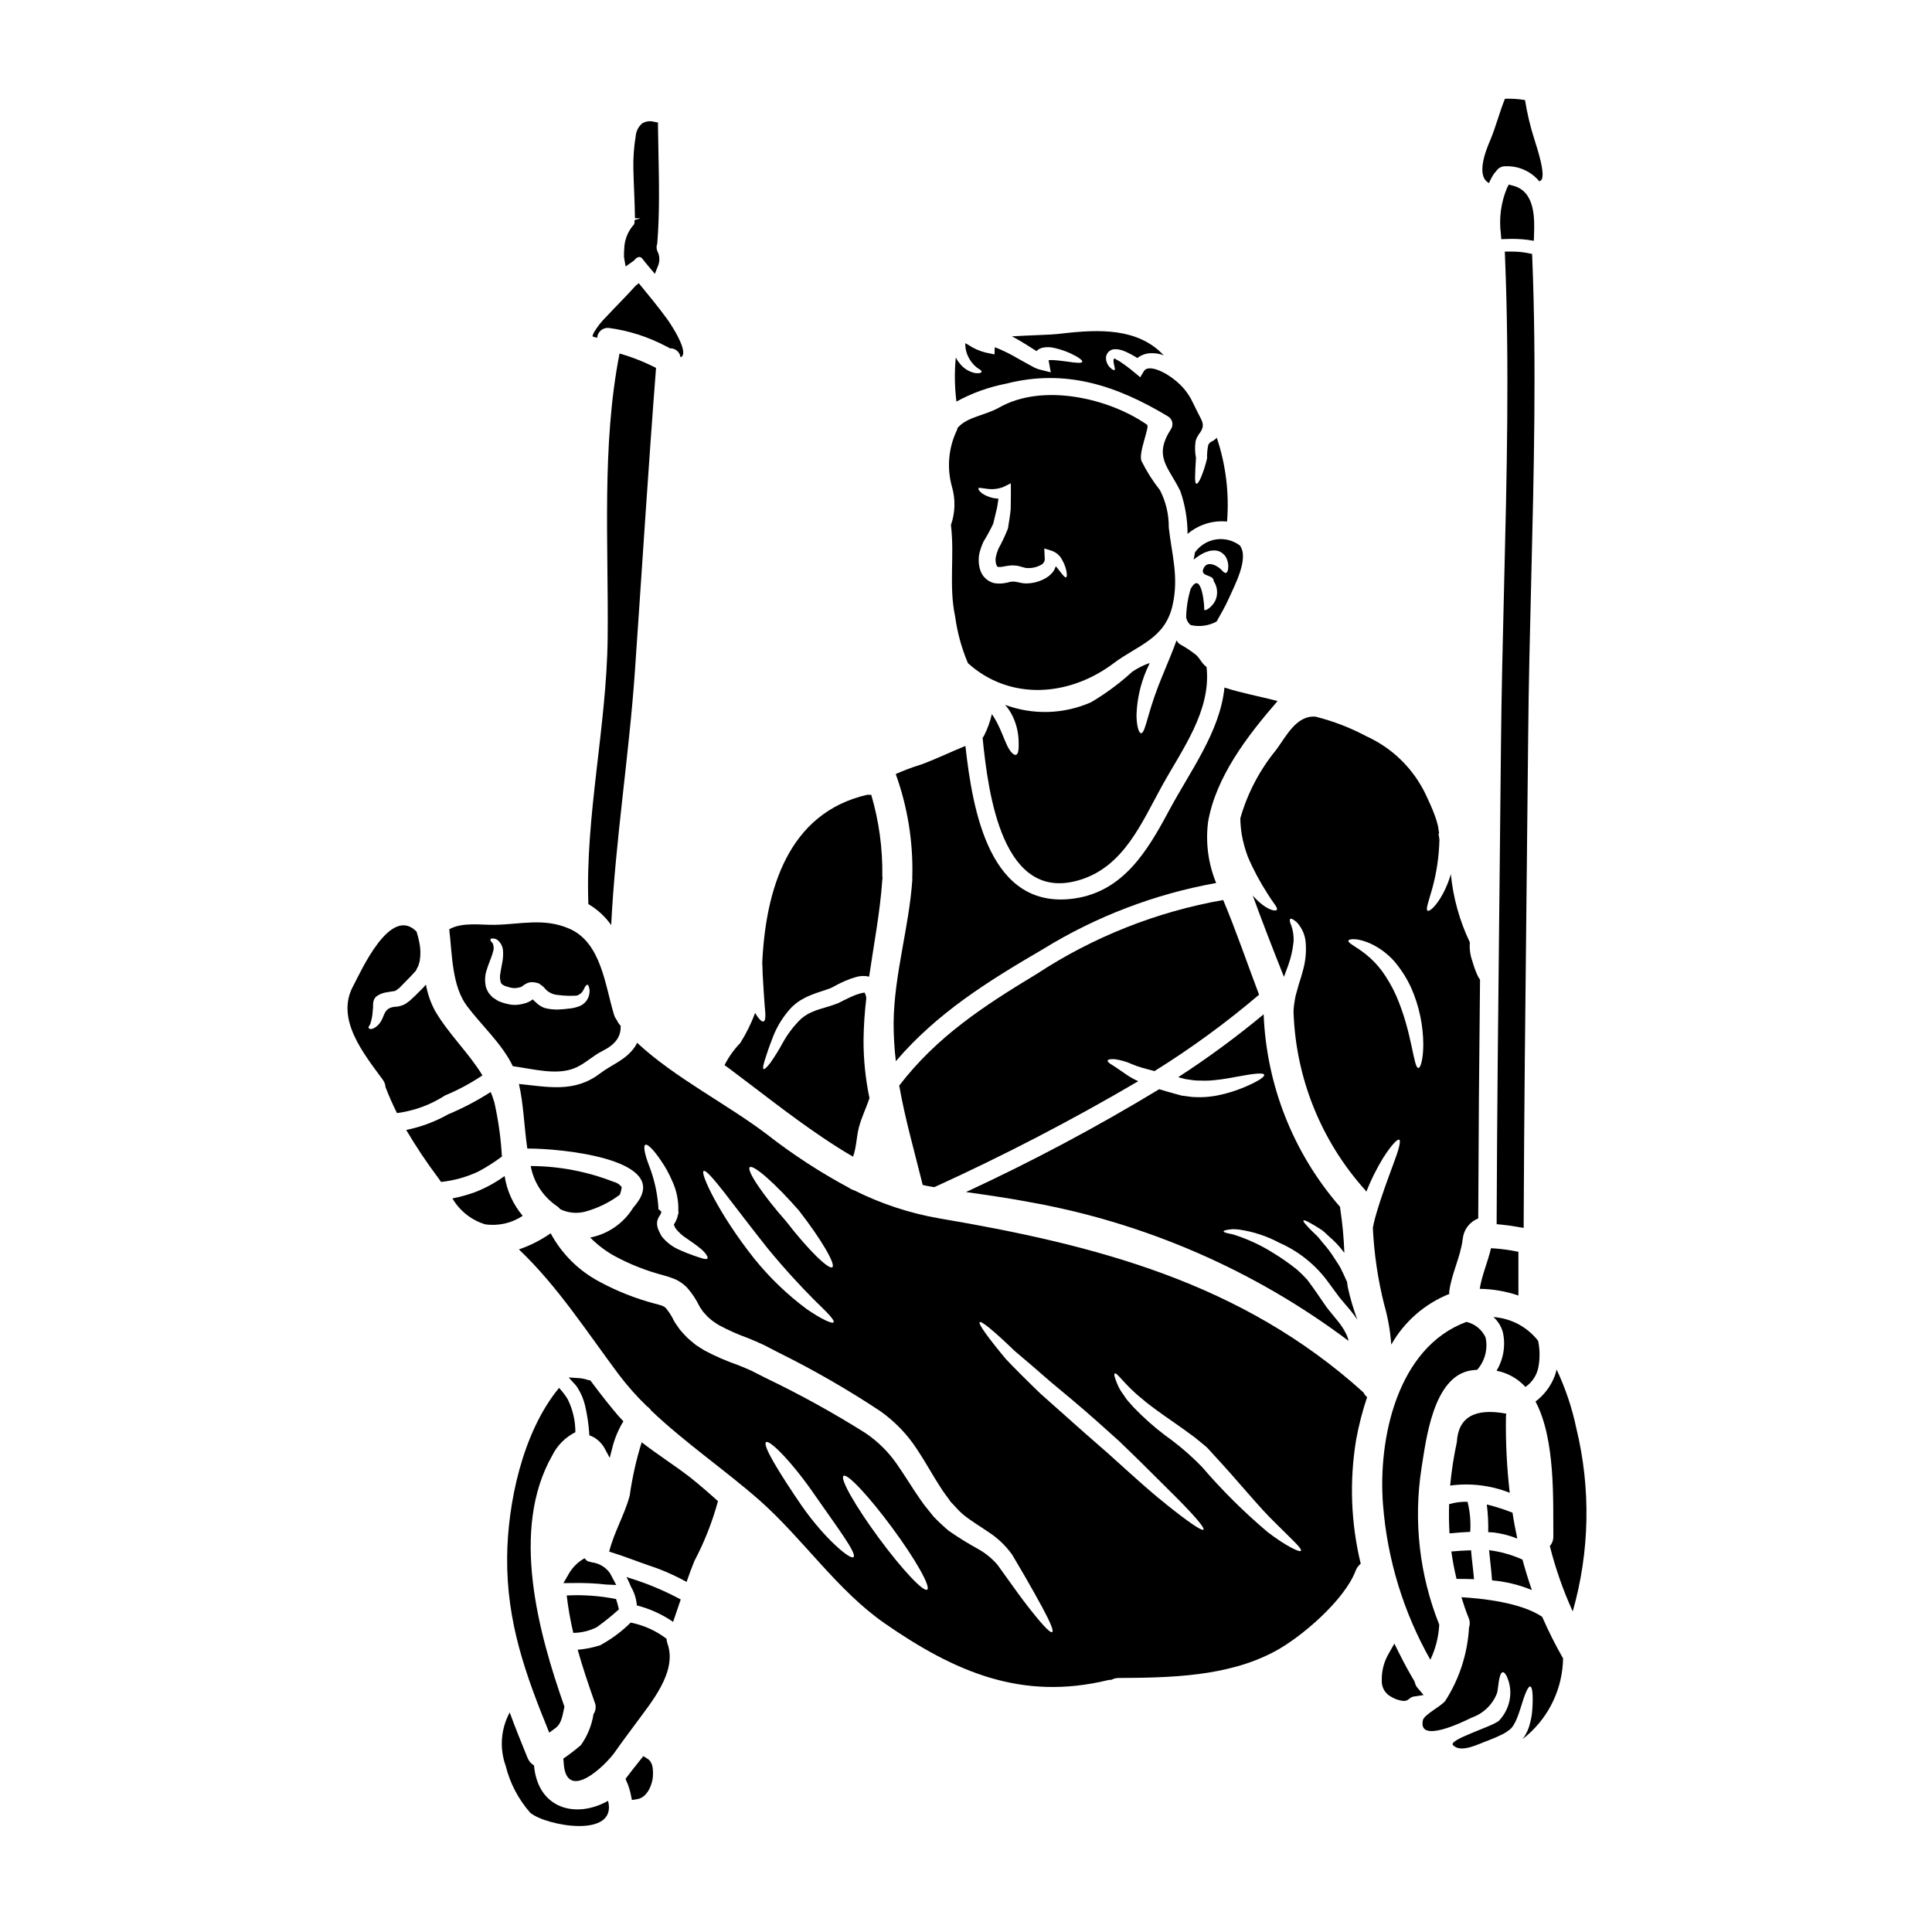 <?xml version="1.0" encoding="UTF-8"?>
<!-- Uploaded to: SVG Repo, www.svgrepo.com, Generator: SVG Repo Mixer Tools -->
<svg fill="#000000" width="800px" height="800px" version="1.1" viewBox="144 144 512 512" xmlns="http://www.w3.org/2000/svg">
 <g>
  <path d="m492.74 468.99c0.504 0.32 1.059 0.66 1.668 1.059 0.613 0.492 1.195 1.02 1.75 1.574 1.48 1.25 2.812 2.664 3.973 4.215 0.039 0.062 0.082 0.113 0.137 0.16-0.137-3.906-0.504-7.797-1.09-11.66-0.023-0.184-0.023-0.344-0.051-0.504-12.367-14.207-19.508-32.211-20.246-51.031-7.215 6-14.781 11.562-22.656 16.668 0.664 0.16 1.301 0.348 1.969 0.504l2.199 0.32 0.004-0.004c0.625 0.062 1.25 0.09 1.879 0.078 1.238 0.051 2.481 0.008 3.711-0.133 2.41-0.234 4.633-0.688 6.543-1.031 3.816-0.715 6.332-0.98 6.496-0.371 0.16 0.609-1.91 1.883-5.594 3.418-2.215 0.91-4.512 1.602-6.863 2.066-1.449 0.281-2.922 0.434-4.398 0.453-0.789-0.027-1.668 0-2.387-0.082-0.715-0.082-1.457-0.184-2.199-0.293l-0.293-0.023-0.234-0.055-0.051-0.027-0.16-0.023-0.555-0.16-1.086-0.293c-0.742-0.211-1.434-0.422-2.148-0.609-0.633-0.184-1.242-0.371-1.855-0.555-16.551 10.027-33.645 19.125-51.203 27.254 5.539 0.789 11.102 1.574 16.613 2.621 30.762 5.449 59.805 18.066 84.785 36.828-0.109-0.461-0.25-0.91-0.422-1.352-0.617-1.383-1.422-2.672-2.387-3.84-1.035-1.301-2.043-2.438-3.102-3.84-0.926-1.352-1.828-2.648-2.703-3.938-0.879-1.285-1.641-2.277-2.383-3.285l0.004-0.004c-0.895-0.984-1.852-1.914-2.863-2.781-1.906-1.52-3.906-2.918-5.992-4.188-2.957-1.883-6.129-3.41-9.445-4.555-0.582-0.188-1.086-0.395-1.574-0.504-0.418-0.066-0.836-0.156-1.246-0.266-0.688-0.156-1.031-0.344-1.031-0.477s0.371-0.293 1.059-0.422c0.32-0.055 0.742-0.105 1.246-0.16 0.602 0 1.203 0.035 1.801 0.105 3.754 0.535 7.387 1.73 10.73 3.523 5.231 2.305 9.742 5.977 13.062 10.625 0.875 1.215 1.801 2.465 2.731 3.707 0.875 1.113 2.066 2.414 3.098 3.684 0.582 0.715 1.18 1.512 1.723 2.332-1.031-2.793-1.871-5.652-2.519-8.559-0.078-0.504-0.156-1.008-0.207-1.484-0.082-0.156-0.133-0.293-0.211-0.426-0.504-1.109-0.98-2.223-1.484-3.18s-1.113-1.746-1.617-2.57v0.004c-0.934-1.512-2.004-2.934-3.203-4.25-0.504-0.609-0.926-1.219-1.402-1.695-0.477-0.477-0.93-0.902-1.355-1.301-1.574-1.574-2.438-2.57-2.277-2.809 0.16-0.238 1.301 0.32 3.316 1.539z"/>
  <path d="m418.79 402.07c-14.121 8.531-26.523 16.637-36.488 29.621 1.539 8.82 4.027 17.406 6.227 26.336 0.742 0.156 1.484 0.344 2.25 0.449h0.004c0.27 0.059 0.547 0.105 0.82 0.133 18.492-8.422 36.531-17.793 54.051-28.082-1.051-0.453-2.051-1.004-2.996-1.645-1.723-1.137-2.703-1.91-3.711-2.516-1.008-0.605-1.48-0.98-1.402-1.301s0.738-0.426 1.855-0.371c1.633 0.223 3.227 0.688 4.723 1.379 0.898 0.375 1.816 0.695 2.754 0.953 0.957 0.266 2.016 0.555 3.074 0.824 9.73-6.051 18.992-12.82 27.715-20.246-3.176-8.375-6.039-16.828-9.508-25.094v0.004c-17.613 3.094-34.41 9.75-49.367 19.555z"/>
  <path d="m361.72 445.26c2.777 1.883 5.539 3.656 8.344 5.273 0.93-2.519 0.875-5.191 1.574-7.844s1.934-5.086 2.781-7.684c-1.055-5.047-1.586-10.191-1.574-15.348 0.047-3.731 0.297-7.453 0.738-11.156-0.023-0.223-0.066-0.445-0.129-0.664-0.07-0.281-0.188-0.547-0.344-0.789h-0.023c-0.387 0.047-0.77 0.129-1.145 0.238-0.742 0.199-1.469 0.465-2.172 0.785-1.219 0.531-2.363 1.141-3.656 1.773l-0.105 0.055-0.078 0.023c-2.039 0.789-4.004 1.246-5.59 1.801v0.004c-0.742 0.277-1.469 0.594-2.172 0.953-0.66 0.375-1.281 0.809-1.859 1.301-2 1.934-3.688 4.168-5.008 6.625-0.973 1.77-2.039 3.484-3.203 5.137-0.902 1.141-1.512 1.695-1.75 1.574-0.238-0.121-0.105-0.953 0.32-2.332 0.426-1.379 1.035-3.258 1.988-5.695l-0.004 0.004c1.113-3.074 2.836-5.887 5.062-8.277 0.707-0.711 1.488-1.34 2.332-1.883 0.887-0.539 1.816-1.008 2.781-1.402 1.91-0.789 3.707-1.242 5.402-1.906 1.113-0.609 2.414-1.301 3.762-1.883h0.004c0.914-0.406 1.863-0.746 2.832-1.008 1.137-0.355 2.344-0.391 3.5-0.105 1.242-8.535 2.891-16.984 3.496-25.676 0.004-0.125 0.023-0.246 0.055-0.367-0.035-0.211-0.051-0.426-0.055-0.641 0.109-7.285-0.879-14.551-2.941-21.539-0.332 0.055-0.672 0.055-1.004 0-21.094 4.82-26.973 25.254-27.875 44.566 0.051 0.93 0.105 1.883 0.105 2.863 0.184 3.445 0.395 6.469 0.555 8.613 0.238 2.277 0.293 3.84-0.32 4.055-0.477 0.129-1.324-0.688-2.223-2.277v-0.004c-1.035 2.797-2.363 5.477-3.953 8-1.676 1.73-3.078 3.703-4.16 5.852 0.348 0.238 0.688 0.48 1.008 0.715 8.195 6.125 16.219 12.535 24.703 18.27z"/>
  <path d="m381.41 425.22c10.863-12.691 24.113-21.012 38.965-29.672 14.07-8.676 29.648-14.625 45.918-17.543-2.098-5.113-2.836-10.68-2.144-16.16 2.016-11.844 10.387-22.828 18.418-32.059-4.691-1.246-9.539-2.094-14.07-3.578-1.18 11.738-9.055 22.07-14.758 32.723-5.703 10.656-12.082 21.328-25.066 23.184-22.391 3.148-26.895-23.133-28.832-40.434-4 1.617-7.894 3.543-11.973 5.012v-0.004c-2.211 0.676-4.379 1.492-6.488 2.438 3.121 8.66 4.613 17.824 4.394 27.023 0 0.105-0.027 0.184-0.027 0.266 0.023 0.246 0.031 0.496 0.027 0.742-0.875 12.719-4.82 25.066-4.957 37.887v0.004c-0.004 3.398 0.195 6.797 0.594 10.172z"/>
  <path d="m311.93 213.11 0.312-0.297c0.273-0.395 0.703-0.656 1.18-0.715 0.359 0.035 0.68 0.234 0.871 0.543 0.52 0.68 1.09 1.359 1.656 2.035l1.598 1.895 0.906-2.301v-0.004c0.449-1.215 0.359-2.562-0.246-3.707-0.266-0.633-0.277-1.348-0.027-1.988 0.645-8.074 0.477-16.234 0.316-24.137-0.047-2.25-0.098-4.508-0.121-6.762v-1.203l-1.18-0.223-0.004-0.004c-1.023-0.254-2.109-0.09-3.008 0.461-1.004 0.867-1.621 2.094-1.719 3.414-0.477 2.867-0.68 5.773-0.609 8.68 0.039 2.055 0.125 4.102 0.207 6.144 0.094 2.305 0.188 4.606 0.215 6.906h1.477l-1.574 0.477-0.043 0.219 0.023 0.223 0.004 0.004c0.027 0.426-0.156 0.84-0.492 1.105-1.418 1.742-2.211 3.91-2.246 6.156-0.066 0.715-0.086 1.434-0.051 2.148l0.418 2.441z"/>
  <path d="m277.73 455.66c-2.418 1.746-5.043 3.18-7.816 4.269-1.961 0.707-3.969 1.266-6.016 1.668 1.922 3.293 5.016 5.742 8.66 6.859 3.484 0.508 7.035-0.293 9.961-2.25-2.535-3.008-4.191-6.656-4.789-10.547z"/>
  <path d="m271.85 428.98c-3.629-5.965-8.902-10.863-12.508-17.012h-0.004c-1.195-2.203-2.027-4.582-2.461-7.047-0.035 0.059-0.082 0.113-0.133 0.156l-0.609 0.688-0.824 0.824c-0.926 0.926-1.695 1.719-2.727 2.621l-0.98 0.715v0.004c-0.359 0.25-0.758 0.438-1.18 0.555-0.395 0.137-0.805 0.234-1.219 0.289-4.402 0.105-2.703 3.367-5.672 5.434-1.215 0.852-1.746 0.395-1.855 0.188-0.184-0.27 0.504-0.789 0.531-1.328v0.004c0.352-1.098 0.547-2.242 0.582-3.394 0.062-0.375 0.086-0.754 0.078-1.137-0.012-0.262-0.004-0.527 0.031-0.785 0.035-0.285 0.105-0.559 0.211-0.824 0.156-0.363 0.402-0.68 0.711-0.926 0.664-0.461 1.41-0.789 2.203-0.957 0.559-0.105 1.18-0.184 1.746-0.293l0.742-0.105c0.238-0.023 0.238-0.129 0.395-0.156 0.152-0.027 0.531-0.453 0.824-0.582 0.82-0.852 1.668-1.695 2.543-2.598l0.504-0.504 0.633-0.688c0.395-0.449 0.957-0.953 0.98-1.242 0.105-0.348 0.348-0.559 0.48-0.98 0.133-0.422 0.234-0.852 0.371-1.27l-0.004-0.004c0.266-1.645 0.219-3.328-0.133-4.957-0.184-0.941-0.422-1.867-0.715-2.781-6.965-7.156-14.812 10.73-16.77 14.363-4.793 8.77 2.731 17.938 7.816 24.879h-0.004c0.426 0.559 0.676 1.23 0.719 1.934 0.902 2.363 1.934 4.664 3.047 6.914 4.555-0.59 8.918-2.195 12.77-4.691 3.465-1.434 6.773-3.211 9.879-5.305z"/>
  <path d="m277.01 450.5c-0.27-4.852-0.941-9.672-2.012-14.414-0.266-0.926-0.609-1.828-0.953-2.699-3.566 2.293-7.328 4.269-11.238 5.906-3.477 1.961-7.242 3.363-11.156 4.16 2.555 4.324 5.34 8.508 8.352 12.531 0.293 0.371 0.582 0.82 0.875 1.242h-0.004c3.41-0.355 6.734-1.277 9.84-2.727 2.199-1.172 4.301-2.508 6.297-4z"/>
  <path d="m305.28 230.9c5.398 0.715 10.625 2.398 15.422 4.969 0.289 0.098 0.555 0.25 0.789 0.449 1.434-0.094 2.691 0.957 2.859 2.383 2.676-1.059-2.941-9.328-3.473-10.039-2.41-3.336-5.035-6.469-7.629-9.648h0.004c-0.195 0.27-0.453 0.484-0.746 0.641-2.516 2.832-5.219 5.461-7.816 8.266-1.309 1.27-2.441 2.715-3.359 4.293-0.238 0.477-0.238 0.848-0.375 0.902 0.414 0.18 0.852 0.312 1.297 0.391 0.117-1.555 1.473-2.719 3.027-2.606z"/>
  <path d="m410.62 245.68c15.926-4.078 29.492 0.609 42.902 8.66 1.141 0.66 1.527 2.117 0.875 3.258-4.898 7.5-0.688 10.121 2.414 16.586 1.258 3.637 1.902 7.461 1.902 11.312 2.902-2.465 6.68-3.648 10.469-3.281 0.602-7.519-0.324-15.082-2.731-22.23-0.062 0.09-0.133 0.18-0.211 0.262-1.219 1.008-1.18 0.66-1.324 0.852-0.074 0.047-0.145 0.098-0.211 0.156l-0.055 0.051c-0.078 0.082-0.156 0.184-0.156 0.184l-0.184 0.211c-0.027 0.133-0.082 0.082-0.105 0.211l-0.004 0.004c-0.238 1.141-0.348 2.309-0.32 3.473v0.105c-0.398 1.723-0.938 3.406-1.617 5.035-0.477 1.086-0.875 1.695-1.18 1.668-0.309-0.027-0.395-0.715-0.371-1.969 0.023-1.25 0.105-2.941 0.234-4.875h0.004c-0.293-1.465-0.328-2.973-0.105-4.453 0.148-0.543 0.379-1.062 0.691-1.535l0.156-0.266c2.016-2.519 0.789-3.5-0.582-6.387-0.453-0.953-0.98-1.969-1.457-2.941v0.004c-0.492-0.887-1.062-1.727-1.695-2.516-3.207-3.938-9.445-7.156-10.812-4.902l-0.98 1.617-1.535-1.27v-0.004c-1.254-1.059-2.566-2.039-3.938-2.945-1.402-0.738-1.242-0.848-1.508-0.633-0.238 0.426 0.023 1.406 0.129 1.883 0.105 0.477 0.238 0.93 0.082 1.031-0.156 0.102-0.504 0.027-0.98-0.422h0.004c-0.852-0.695-1.34-1.738-1.328-2.836 0.074-1.141 0.938-2.07 2.066-2.227 0.984-0.055 1.965 0.129 2.863 0.531 1.18 0.508 2.312 1.109 3.394 1.801 0.957-0.754 2.121-1.199 3.336-1.273 1.254-0.078 2.512 0.113 3.684 0.559-0.453-0.426-0.879-0.852-1.328-1.27-7.312-6.414-17.832-5.434-26.973-4.371-1.43 0.184-6.598 0.293-11.977 0.609 1.406 0.711 2.652 1.484 3.867 2.223 0.875 0.555 1.723 1.086 2.547 1.617 0.051 0.023 0.078 0.051 0.129 0.078h0.004c0.129-0.16 0.281-0.305 0.453-0.426 0.371-0.238 0.781-0.41 1.215-0.504 1.074-0.199 2.18-0.156 3.234 0.133 1.414 0.324 2.789 0.793 4.106 1.402 2.148 1.004 3.207 1.828 3.102 2.223-0.105 0.398-1.539 0.32-3.762-0.027-1.113-0.129-2.465-0.344-3.898-0.422v0.004c-0.422-0.031-0.848-0.023-1.27 0.023l0.582 3.207-2.793-0.695c-0.66-0.16-1.293-0.41-1.883-0.742-0.426-0.238-0.879-0.48-1.328-0.715-0.848-0.453-1.723-0.957-2.621-1.457-1.734-1.035-3.543-1.949-5.406-2.731-0.266-0.105-0.555-0.211-0.82-0.293l-0.055 1.883-2.438-0.504h0.004c-1.609-0.41-3.133-1.09-4.508-2.016-0.293-0.156-0.555-0.316-0.789-0.449 0 0.027-0.023 0.055-0.023 0.078 0 0.418 0.027 0.836 0.078 1.25 0.125 0.809 0.375 1.598 0.742 2.328 0.523 1.082 1.285 2.035 2.227 2.785 0.789 0.531 1.379 0.848 1.27 1.137-0.105 0.293-0.609 0.48-1.695 0.348v-0.004c-1.676-0.344-3.168-1.297-4.184-2.676-0.379-0.441-0.699-0.934-0.957-1.457-0.363 3.891-0.309 7.809 0.172 11.688 4.113-2.254 8.555-3.856 13.16-4.746z"/>
  <path d="m279.9 426.55c5.566 0.766 11.688 2.492 16.48 0.477 2.703-1.141 4.723-3.258 7.367-4.559 3.391-1.695 4.871-3.812 4.723-6.652-0.105-0.129-0.238-0.266-0.371-0.395h0.004c-0.258-0.332-0.473-0.695-0.641-1.086-0.312-0.402-0.559-0.859-0.715-1.348-2.41-7.789-3.363-19.262-11.973-22.918-6.652-2.863-12.773-1.109-19.633-0.98-3.578 0.078-8.66-0.789-12.082 1.18 0.789 6.785 0.688 15.023 4.723 20.375 3.801 5.07 9.312 10.023 12.117 15.906zm-6.914-25.516c0.371-1.242 0.789-2.223 1.113-3.098 0.285-0.715 0.516-1.453 0.688-2.203 0.066-0.43 0.047-0.871-0.051-1.297-0.082-0.133-0.055-0.32-0.211-0.504-0.137-0.133-0.262-0.277-0.375-0.426-0.184-0.266-0.234-0.477-0.156-0.605 0.078-0.129 0.266-0.211 0.609-0.188 0.531-0.016 1.047 0.184 1.43 0.559 0.684 0.621 1.125 1.465 1.246 2.383 0.098 1.016 0.062 2.039-0.105 3.047-0.16 1.059-0.426 2.117-0.555 3.125-0.195 0.844-0.16 1.719 0.102 2.543 0.188 0.453 0.715 0.879 1.801 1.141 0.512 0.18 1.039 0.293 1.578 0.344 0.48 0.027 0.965-0.027 1.43-0.156 0.156-0.055 0.527-0.133 0.527-0.133v-0.004c0.207-0.09 0.395-0.215 0.559-0.367 0.105-0.051 0.344-0.266 0.688-0.449h0.004c0.41-0.23 0.855-0.383 1.32-0.453 0.375-0.027 0.746-0.008 1.113 0.055l0.789 0.184 0.211 0.051 0.129 0.078 0.004 0.004c0.449 0.293 0.875 0.621 1.273 0.98 0.887 1.219 2.281 1.969 3.785 2.039 1.629 0.211 3.269 0.266 4.906 0.16 0.848-0.258 1.535-0.879 1.879-1.695 0.348-0.711 0.637-1.18 0.93-1.18s0.477 0.504 0.609 1.484v-0.004c0.004 0.645-0.113 1.281-0.348 1.883-0.387 0.922-1.082 1.68-1.969 2.144-0.484 0.227-0.988 0.402-1.508 0.531-0.496 0.133-1 0.219-1.512 0.262-1.059 0.133-1.91 0.211-3.102 0.27-0.699 0-1.398-0.043-2.094-0.133-0.285-0.039-0.566-0.09-0.844-0.16l-0.426-0.105-0.105-0.027-0.207-0.055-0.082-0.051-0.344-0.156h-0.004c-0.418-0.207-0.812-0.457-1.18-0.746l-0.875-0.789-0.48-0.477v0.004c-0.324 0.262-0.68 0.484-1.059 0.66-0.469 0.238-0.969 0.406-1.484 0.504-0.965 0.262-1.969 0.352-2.965 0.27-0.883-0.125-1.75-0.328-2.594-0.613l-0.504-0.184-0.238-0.105c-0.051-0.027-0.32-0.133-0.32-0.133l-0.184-0.105c-0.422-0.266-0.848-0.531-1.215-0.789h-0.004c-0.391-0.367-0.754-0.762-1.086-1.184-0.273-0.445-0.504-0.914-0.691-1.402-0.414-1.559-0.363-3.203 0.152-4.727z"/>
  <path d="m305.97 389.16c1.113-22.414 4.769-45.199 6.297-67.434 1.855-26.766 3.523-53.496 5.59-80.227-3.094-1.582-6.332-2.859-9.672-3.82-4.793 24.402-2.891 50.637-3.148 75.355-0.266 23.5-5.965 47.137-5.117 70.562 2.391 1.398 4.453 3.297 6.051 5.562z"/>
  <path d="m396 283.15c0 0.051 0.027 0.105 0.027 0.156 0.953 8.059-0.609 16.031 1.086 24.035 0.578 4.266 1.719 8.434 3.394 12.398 11.047 9.965 26.734 8.98 38.656 0 6.332-4.766 13.594-6.41 15.582-15.352 1.691-7.5-0.188-13.301-1.008-20.586v0.004c0.039-3.445-0.762-6.848-2.336-9.91-1.891-2.383-3.523-4.961-4.871-7.684-0.957-2.066 2.223-9.09 1.457-9.648-10.039-7.019-27.633-11.129-39.16-4.582-3.938 2.223-8.426 2.41-11.047 5.402l-0.004 0.004c-0.031 0.168-0.078 0.336-0.133 0.504-2.277 4.68-2.769 10.031-1.379 15.051 0.988 3.348 0.895 6.918-0.266 10.207zm9.355-9.645v0.004c1.504 0.25 3.047 0.105 4.477-0.426l2.043-1.008 0.023 2.465c0 1.328-0.023 2.809-0.051 4.402-0.051 0.789-0.211 1.641-0.32 2.516-0.078 0.426-0.133 0.875-0.211 1.328l-0.105 0.688-0.051 0.32-0.027 0.184-0.129 0.371-0.004-0.004c-0.695 1.746-1.5 3.441-2.414 5.086-0.312 0.762-0.555 1.551-0.715 2.359-0.078 0.602-0.031 1.215 0.133 1.801 0.211 0.477 0.266 0.582 0.449 0.637 0.203-0.004 0.406 0.004 0.609 0.027 0.465-0.035 0.926-0.105 1.379-0.211 0.559-0.105 1.125-0.176 1.695-0.215l1.035 0.051 0.266 0.027c0.293 0.055 0.184 0.027 0.293 0.055l0.344 0.078c0.453 0.129 0.902 0.234 1.355 0.371h-0.008c0.285 0.09 0.578 0.133 0.875 0.133 1.258 0.051 2.5-0.246 3.602-0.848 0.715-0.359 1.105-1.152 0.957-1.938l-0.105-2.414 1.797 0.559v0.004c1.344 0.406 2.445 1.371 3.023 2.648 0.406 0.723 0.719 1.496 0.93 2.301 0.344 1.301 0.266 2.066 0 2.148-0.266 0.082-0.742-0.48-1.484-1.434-0.348-0.449-0.742-0.98-1.219-1.512v0.004c-0.16 0.461-0.367 0.902-0.609 1.324-0.34 0.426-0.711 0.82-1.117 1.18-0.82 0.637-1.742 1.129-2.727 1.457-0.98 0.348-2.008 0.543-3.047 0.582-0.594 0.031-1.191-0.02-1.773-0.156-0.453-0.078-0.875-0.184-1.328-0.266v0.004c-0.672-0.125-1.367-0.07-2.012 0.156-0.559 0.133-1.035 0.184-1.512 0.266v-0.004c-0.785 0.086-1.582 0.047-2.359-0.105-1.723-0.488-3.07-1.828-3.578-3.543-0.398-1.355-0.473-2.789-0.215-4.184 0.258-1.113 0.633-2.199 1.117-3.234 0.941-1.527 1.801-3.102 2.57-4.723 0.371-1.535 0.715-2.965 1.031-4.289 0.133-0.848 0.238-1.617 0.375-2.363-0.504-0.055-0.98-0.105-1.406-0.184-0.844-0.188-1.656-0.492-2.414-0.902-1.324-0.789-1.574-1.457-1.484-1.695 0.09-0.242 0.961 0.02 2.047 0.125z"/>
  <path d="m543.09 519.57c0.004-0.312 0.039-0.621 0.105-0.93-8.348-1.574-12.746 0.93-13.113 7.527h-0.004c-0.816 3.801-1.41 7.652-1.773 11.523 5.34-0.727 10.777-0.066 15.793 1.91-0.77-6.648-1.105-13.34-1.008-20.031z"/>
  <path d="m528.03 542.62c-0.078 2.598-0.051 5.168 0.105 7.738 1.836-0.184 3.664-0.316 5.488-0.395 0.188-2.68-0.055-5.371-0.715-7.977-1.648-0.043-3.293 0.168-4.879 0.633z"/>
  <path d="m539.82 550.12c2.152 0.27 4.266 0.812 6.277 1.617-0.477-2.277-0.926-4.559-1.27-6.863-2.219-0.871-4.496-1.598-6.809-2.172 0.309 2.434 0.434 4.887 0.371 7.34 0.473 0.027 0.938 0.027 1.43 0.078z"/>
  <path d="m549.96 565.39c-0.926-2.676-1.746-5.352-2.488-8.082-2.812-1.266-5.793-2.106-8.852-2.492 0.238 2.676 0.609 5.324 0.789 8l-0.004 0.004c3.633 0.305 7.191 1.172 10.555 2.57z"/>
  <path d="m534.63 562.5c-0.211-2.57-0.586-5.117-0.789-7.66-1.723 0.055-3.473 0.16-5.223 0.32h0.004c0.332 2.441 0.793 4.867 1.375 7.262 1.559 0 3.121 0.023 4.633 0.078z"/>
  <path d="m538.61 192.51c0.348-0.855 0.785-1.672 1.297-2.438 0.148-0.227 0.328-0.43 0.531-0.609 0.539-0.938 1.57-1.484 2.652-1.406 3.406-0.105 6.676 1.371 8.848 4 0.086-0.031 0.164-0.074 0.238-0.129 1.934-0.789-1.18-9.727-1.539-10.969-1.098-3.41-1.93-6.902-2.488-10.441-1.758-0.297-3.543-0.414-5.324-0.344-1.484 3.656-2.441 7.578-4.004 11.234-1.191 2.754-3.684 9.355-0.211 11.102z"/>
  <path d="m551.62 499.33c-2.875-3.688-7.184-5.977-11.848-6.297 1.227 1.086 2.106 2.516 2.519 4.106 0.746 3.465 0.141 7.086-1.695 10.117 2.945 0.574 5.633 2.078 7.66 4.297 1.801-1.234 3.039-3.129 3.441-5.277 0.426-2.297 0.398-4.656-0.078-6.945z"/>
  <path d="m460.68 290.38c-0.129 0.66-0.234 1.301-0.344 1.906 0.078-0.051 0.133-0.105 0.211-0.156h0.004c0.711-0.566 1.473-1.062 2.277-1.484 0.27-0.152 0.555-0.277 0.848-0.371l0.504-0.16c0.211-0.051 0.293-0.105 0.555-0.156 0.344-0.055 0.688-0.078 1.035-0.082 0.641-0.016 1.273 0.148 1.824 0.477 0.438 0.293 0.82 0.648 1.145 1.059 0.598 0.969 0.859 2.106 0.738 3.234-0.078 0.715-0.293 1.113-0.582 1.18-0.293 0.066-0.66-0.184-1.086-0.711-1.059-1.113-3.684-2.676-4.766-0.664-1.379 2.519 2.648 1.645 2.594 3.543v-0.004c1.016 1.504 1.195 3.422 0.477 5.086-0.414 0.875-1.043 1.633-1.828 2.199-0.531 0.371-0.93 0.504-1.18 0.344 0.211 0.105-0.531-11.07-3.578-5.535-0.746 2.477-1.145 5.043-1.18 7.629 0.027 0.055 0.055 0.078 0.055 0.133 0.164 0.715 0.562 1.348 1.137 1.805 2.324 0.531 4.766 0.203 6.863-0.93 1.031-1.855 2.223-3.812 3.281-6.199 1.434-3.258 5.434-10.602 2.891-13.965-1.809-1.363-4.094-1.941-6.332-1.598-2.238 0.344-4.246 1.578-5.562 3.422z"/>
  <path d="m536.14 485.58c0.055 0 0.105-0.027 0.16-0.027 3.438 0.07 6.84 0.668 10.094 1.777v-11.582c-2.391-0.504-4.816-0.824-7.258-0.965-0.848 3.641-2.414 7.113-2.996 10.797z"/>
  <path d="m413.25 344.04c-0.582 0.16-1.484-0.711-2.336-2.438-0.875-1.855-1.613-4.055-2.727-6.172-0.504-0.957-0.93-1.574-1.328-2.199h0.004c-0.465 1.996-1.168 3.926-2.09 5.754-0.113 0.191-0.238 0.375-0.375 0.555 1.484 14.562 5.141 44.383 26.18 37.52 11.289-3.656 15.977-14.996 21.254-24.59 5.484-9.934 13.168-20.074 11.922-31.637 0-0.023-0.023-0.078-0.023-0.105-1.18-0.82-1.574-1.969-2.625-3.047v-0.004c-1.375-1.109-2.844-2.094-4.398-2.938-0.359-0.223-0.645-0.551-0.82-0.934-0.043-0.004-0.082-0.023-0.105-0.055-0.953 2.703-2.363 5.992-3.789 9.484h-0.004c-1.418 3.414-2.637 6.91-3.652 10.465-0.789 2.781-1.301 4.691-1.969 4.613-0.555-0.055-1.18-1.832-1.18-4.93v0.004c0.145-4.066 1.043-8.07 2.652-11.809 0.293-0.66 0.582-1.242 0.848-1.883-1.629 0.57-3.176 1.348-4.609 2.309-3.356 3.074-7.023 5.789-10.941 8.105-7.211 3.18-15.375 3.43-22.762 0.691 0.66 0.766 1.238 1.602 1.723 2.488 1.211 2.309 1.848 4.875 1.855 7.481 0.066 1.812-0.094 3.086-0.703 3.269z"/>
  <path d="m540.63 467.07v1.352l1.336 0.125c1.375 0.133 2.754 0.34 4.109 0.57l1.715 0.293v-1.738c0.121-28.441 0.438-57.367 0.742-85.336 0.156-14.375 0.309-28.754 0.449-43.133 0.121-13.895 0.477-28.098 0.816-41.84 0.688-27.898 1.406-56.742 0.273-84.91l-0.047-1.152-1.129-0.234c-1.504-0.285-3.035-0.418-4.566-0.395h-1.539l0.062 1.535c1.18 28.91 0.457 58.559-0.254 87.234-0.34 13.918-0.695 28.309-0.828 42.391-0.129 14.375-0.277 28.75-0.445 43.121-0.289 26.926-0.59 54.742-0.695 82.117z"/>
  <path d="m543.27 207.34c1.859-0.09 3.719-0.016 5.566 0.219l1.641 0.25 0.055-1.66c0.137-3.984 0.395-11.414-5.531-12.926l-1.18-0.301-0.527 1.082v0.004c-1.539 3.785-2.07 7.906-1.547 11.961l0.102 1.41z"/>
  <path d="m305.65 560.92c-1.094-1.574-2.801-2.613-4.699-2.859-0.449-0.113-0.902-0.227-1.34-0.375l-0.73-0.734-1.004 0.66c-1.355 0.969-2.473 2.231-3.269 3.695l-1.301 2.238 2.586-0.023c2.914-0.062 5.832 0.066 8.73 0.395l2.691 0.121-1.332-2.512c-0.102-0.199-0.207-0.398-0.332-0.605z"/>
  <path d="m533.89 507.17c0.531-0.078 1.035-0.129 1.574-0.156 2.074-2.352 2.898-5.555 2.215-8.617-0.973-2.062-2.836-3.566-5.062-4.082-18.332 6.758-23.5 31-22.098 48.543h0.004c1.133 14.414 5.41 28.406 12.531 40.992 1.395-2.914 2.199-6.078 2.359-9.301-5.254-13.168-6.875-27.508-4.695-41.516 1.172-7.129 2.996-24.352 13.172-25.863z"/>
  <path d="m519.57 591.19c-0.293-0.348-0.492-0.766-0.582-1.211l-0.176-0.477c-1.34-2.234-2.664-4.672-4.059-7.453l-1.234-2.477-1.367 2.414c-1.355 2.231-2.039 4.805-1.969 7.414-0.066 1.773 0.891 3.426 2.461 4.25 1.008 0.621 2.141 1.004 3.316 1.121 0.539 0.016 1.062-0.176 1.465-0.531 0.34-0.332 0.77-0.555 1.234-0.641l2.609-0.395z"/>
  <path d="m294.18 566.82c0.398 3.332 0.98 6.641 1.746 9.91 2.164-0.02 4.297-0.535 6.227-1.512 2.047-1.457 4-3.035 5.859-4.723-0.199-0.922-0.445-1.836-0.746-2.731-4.305-0.855-8.703-1.176-13.086-0.945z"/>
  <path d="m314.05 526.22c-1.441 4.629-2.504 9.367-3.176 14.168-1.379 5.117-4.16 9.672-5.434 14.812 3.543 1.059 6.965 2.438 10.41 3.629h0.004c3.496 1.137 6.879 2.609 10.094 4.398 0.633-1.855 1.324-3.707 2.066-5.535 2.664-5.047 4.762-10.371 6.254-15.875-2.414-2.172-4.848-4.289-7.367-6.297-4-3.102-8.637-6.031-12.852-9.301z"/>
  <path d="m508.46 466.58c-0.27 0.957-0.453 1.883-0.637 2.809h-0.004c0.32 6.809 1.316 13.574 2.969 20.188 1.012 3.508 1.652 7.113 1.91 10.758 3.457-6.098 8.887-10.836 15.395-13.434-0.039-0.219-0.047-0.441-0.027-0.66 0.609-4.723 2.941-9.008 3.543-13.699h-0.004c0.004-0.098 0.023-0.199 0.055-0.293 0.242-2.41 1.824-4.477 4.086-5.34 0.078-21.09 0.238-42.188 0.477-63.301v0.004c-0.238-0.305-0.441-0.633-0.605-0.98-0.582-1.273-1.062-2.59-1.434-3.938-0.57-1.586-0.797-3.273-0.66-4.953-2.715-5.688-4.422-11.801-5.035-18.07-0.512 1.77-1.207 3.484-2.066 5.113-1.859 3.449-3.578 4.824-4.082 4.559-0.609-0.293 0.293-2.543 1.18-5.746h0.004c1.188-4.266 1.84-8.664 1.934-13.09l-0.133-0.93-0.105-0.477v-0.133c0-0.023 0.105-0.051 0.105-0.051l0.051-0.055c-0.102-0.66-0.184-1.297-0.293-1.934h0.004c-0.242-1.047-0.562-2.074-0.953-3.074-0.66-1.801-1.434-3.418-2.117-4.898v-0.004c-3.223-7.004-8.855-12.621-15.875-15.816-4.285-2.285-8.832-4.035-13.539-5.219-5.141-0.395-7.871 5.434-10.465 8.875-4.352 5.316-7.566 11.465-9.449 18.07 0.027 1.465 0.16 2.926 0.395 4.371 0.355 1.961 0.883 3.883 1.574 5.746 1.461 3.434 3.219 6.734 5.246 9.863 1.379 2.301 2.832 3.734 2.465 4.262-0.293 0.48-2.277 0.133-4.848-2.195-0.504-0.453-1.008-1.008-1.535-1.574 2.621 7.207 5.434 14.414 8.266 21.539 0.395-1.086 0.789-2.172 1.18-3.176v-0.004c0.707-2.012 1.172-4.102 1.379-6.227 0.059-1.367-0.129-2.731-0.555-4.031-0.453-1.059-0.582-1.719-0.32-1.906 0.266-0.184 0.848 0.129 1.719 0.875 1.246 1.344 2.051 3.035 2.309 4.852 0.277 2.539 0.082 5.109-0.582 7.574-0.32 1.301-0.789 2.809-1.18 3.977-0.184 0.688-0.371 1.406-0.582 2.117h-0.004c-0.223 0.672-0.383 1.363-0.477 2.066-0.082 0.453-0.133 0.93-0.211 1.406 0 0.215-0.027 0.43-0.078 0.637-0.027 0.344-0.027 0.66-0.055 1.008 0.539 17.555 7.289 34.352 19.047 47.398 0.078 0.133 0.16 0.238 0.238 0.375l0.004-0.004c1.211-3.066 2.684-6.031 4.394-8.852 2.144-3.367 3.816-5.191 4.328-4.93 0.512 0.266-0.133 2.703-1.535 6.387-1.316 3.644-3.246 8.59-4.809 14.164zm5.512-58.793h-0.004c-1.023-2.277-2.277-4.441-3.734-6.469-1.199-1.609-2.598-3.066-4.16-4.328-2.547-2.094-4.984-3.074-4.723-3.734 0.188-0.453 2.519-0.824 6.387 1.059 2.137 1.086 4.059 2.555 5.668 4.328 1.887 2.195 3.449 4.648 4.637 7.285 2.047 4.699 3.117 9.766 3.148 14.891-0.023 3.844-0.711 6.203-1.297 6.203-1.344 0.027-1.578-9.312-5.926-19.234z"/>
  <path d="m310.02 561.89c0.438 0.844 0.832 1.711 1.184 2.598 0.836 1.418 1.363 3 1.539 4.637 0.023 0.105-0.027 0.211 0 0.32 3.445 0.875 6.711 2.356 9.641 4.367 0.688-1.969 1.352-3.938 2.016-5.934-4.262-2.297-8.73-4.18-13.355-5.617-0.359-0.094-0.703-0.238-1.023-0.371z"/>
  <path d="m506.3 514.25c-0.406-0.328-0.734-0.746-0.949-1.223-32.246-29.145-70.797-39.078-112.5-46.156-7.832-1.363-15.418-3.871-22.523-7.438-0.477-0.133-0.922-0.348-1.32-0.641-7.672-4.109-14.977-8.867-21.836-14.227-10.543-8-24.348-14.918-34.336-24.215-0.148 0.328-0.316 0.645-0.504 0.953-2.492 3.684-5.992 4.637-9.406 7.234-6.758 5.141-13.91 3.469-21.406 2.727 1.219 5.168 1.379 11.367 2.223 17.117 8.93-0.055 35.957 2.676 29.785 13.328h-0.004c-0.488 0.82-1.059 1.59-1.695 2.305-2.519 4.133-6.66 7.019-11.414 7.949 1.852 1.875 3.953 3.488 6.246 4.785 4.184 2.285 8.633 4.043 13.25 5.242l-0.266-0.051c1.109 0.273 2.199 0.629 3.258 1.059 1.176 0.539 2.242 1.285 3.148 2.203 1.301 1.473 2.398 3.109 3.262 4.875 0.344 0.66 0.688 1.031 1.031 1.574l1.219 1.328c0.477 0.395 0.902 0.824 1.406 1.18 0.504 0.359 1.031 0.715 1.574 1.035 2.492 1.332 5.078 2.484 7.738 3.445 1.402 0.555 2.832 1.18 4.328 1.883 1.27 0.66 2.543 1.324 3.789 1.969l0.004-0.004c9.258 4.586 18.223 9.746 26.84 15.449 3.902 2.75 7.242 6.227 9.84 10.234 2.363 3.578 4.211 7.023 6.094 9.883 0.902 1.512 1.938 2.703 2.832 4.031 1.086 1.059 2.016 2.273 3.074 3.148 2.094 1.773 4.691 3.258 7.051 4.898h-0.004c2.387 1.574 4.465 3.578 6.121 5.906 1.18 2.039 2.277 3.898 3.285 5.594 1.969 3.418 3.496 6.144 4.637 8.266 2.301 4.266 3.098 6.332 2.676 6.625-0.422 0.293-1.969-1.18-5.062-5.035-1.574-1.938-3.473-4.453-5.695-7.582-1.113-1.574-2.363-3.281-3.711-5.164h0.004c-1.453-1.699-3.191-3.125-5.141-4.215-2.68-1.469-5.281-3.078-7.789-4.824-1.398-1.172-2.734-2.418-4-3.734-1.086-1.406-2.414-2.863-3.449-4.426-2.195-3.125-4.133-6.41-6.383-9.621v0.004c-2.234-3.211-5.047-5.977-8.293-8.16-8.504-5.356-17.309-10.215-26.371-14.562-1.242-0.609-2.488-1.242-3.762-1.906-1.137-0.531-2.363-1.035-3.707-1.574h-0.004c-3.027-1.043-5.969-2.328-8.797-3.84-0.789-0.449-1.535-0.98-2.332-1.484-0.742-0.582-1.434-1.215-2.172-1.828-0.66-0.688-1.355-1.434-1.988-2.172-0.531-0.789-1.219-1.668-1.617-2.414l0.004 0.004c-0.562-1.18-1.266-2.281-2.094-3.285-0.184-0.293-0.555-0.395-0.875-0.609-0.395-0.184-1.008-0.293-1.508-0.477l-0.27-0.055h0.004c-5.258-1.367-10.332-3.367-15.105-5.961-5.422-2.898-9.875-7.332-12.793-12.742-0.023 0.016-0.051 0.027-0.082 0.023-0.039 0.02-0.074 0.047-0.105 0.082-2.543 1.75-5.312 3.144-8.23 4.148 10.332 9.84 18.016 21.883 26.547 33.277h0.004c2.234 2.938 4.688 5.699 7.34 8.266 0.461 0.32 0.863 0.719 1.18 1.184 8.926 8.504 19.789 15.926 28.695 23.77 11.523 10.199 20.613 23.898 33.172 32.613 18.547 12.852 36.273 20.562 59.109 15.051 0.324-0.074 0.652-0.109 0.98-0.105 0.57-0.309 1.211-0.473 1.859-0.477 13.727-0.078 28.828-0.348 41.281-6.969 7.18-3.785 18.676-13.727 21.566-21.461h-0.004c0.273-0.73 0.742-1.371 1.352-1.855-2.609-10.758-3.023-21.934-1.215-32.855 0.699-3.832 1.672-7.609 2.914-11.301zm-163.61-60.918c0.93-0.82 6.758 4.293 13.012 11.449 5.902 7.578 9.84 14.332 8.875 15.047-0.965 0.715-6.469-4.688-12.203-12.105-6.266-7.109-10.586-13.57-9.684-14.391zm-11.234 24.207c-0.371 0.348-1.535-0.102-3.578-0.789-1.27-0.43-2.516-0.926-3.734-1.484-1.844-0.77-3.469-1.988-4.723-3.543l-0.055-0.051-0.051-0.105c-0.266-0.531-0.531-0.93-0.824-1.617-0.156-0.402-0.27-0.82-0.344-1.242-0.027-0.32-0.027-0.637 0-0.953 0.066-0.359 0.18-0.707 0.344-1.035 0.156-0.305 0.336-0.594 0.531-0.875 0.078-0.078 0.078-0.105 0.078-0.133 0-0.027 0.055-0.105 0.078-0.234l0.078-0.426-0.371-0.238-0.023-0.105 0.023-0.105-0.367-0.004c-0.203-3.996-1.043-7.93-2.492-11.656-1.215-3.148-1.574-5.273-1.008-5.566 0.566-0.293 2.148 1.242 4.082 4.106 1.199 1.707 2.211 3.539 3.023 5.461 1.172 2.488 1.734 5.223 1.641 7.973l0.051 0.477v0.105l-0.078 0.238-0.051 0.105-0.055 0.184-0.078 0.395v0.004c-0.039 0.195-0.098 0.379-0.188 0.555-0.152 0.461-0.367 0.898-0.637 1.301l-0.156 0.238c0.078 0.234 0.266 0.609 0.395 0.926 0.809 1.07 1.805 1.988 2.938 2.703 1.18 0.848 2.305 1.574 3.207 2.305 1.867 1.402 2.664 2.731 2.344 3.09zm33.457 16.883c-0.32 0.477-3.148-0.742-7.184-3.543-5.144-3.828-9.781-8.289-13.805-13.277-9.328-11.738-14.414-22.68-13.461-23.262 1.141-0.688 7.922 9.141 16.926 20.43 4.582 5.59 9.008 10.332 12.371 13.699 3.356 3.258 5.504 5.375 5.137 5.934zm5.281 62.23c-0.789 0.848-7.66-4.875-13.777-13.672-5.902-8.637-10.438-16.027-9.402-16.797 0.953-0.715 7.023 5.402 13.059 14.227 5.988 8.602 11.047 15.277 10.121 16.242zm19.527 8.613c-0.98 0.738-6.758-5.434-12.879-13.754-6.121-8.32-10.305-15.641-9.297-16.387 1.008-0.742 6.754 5.434 12.902 13.754 6.148 8.32 10.281 15.645 9.273 16.402zm63.328-22.629c-2.918-2.277-6.176-5.168-9.777-8.398-1.801-1.617-3.684-3.312-5.644-5.086-1.969-1.723-4.004-3.5-6.094-5.328-4.16-3.707-8.137-7.258-11.766-10.465-3.543-3.418-6.691-6.543-9.223-9.219-4.688-5.644-7.363-9.328-6.914-9.75s3.977 2.516 9.246 7.606c2.781 2.363 6.043 5.117 9.621 8.266 3.734 3.098 7.789 6.465 12.004 10.203 2.098 1.879 4.141 3.707 6.121 5.484l5.434 5.273c3.445 3.418 6.519 6.492 9.113 9.055 5.168 5.164 8.164 8.613 7.766 9.09-0.402 0.469-4.144-2.106-9.891-6.715zm26.812 7.312h-0.004c-6.219-5.266-12.012-11.016-17.316-17.195-2.996-3.09-6.273-5.894-9.785-8.379-2.949-2.238-5.719-4.703-8.285-7.371-0.531-0.609-1.035-1.18-1.539-1.723s-0.848-1.18-1.215-1.695l-0.004-0.004c-0.68-0.871-1.234-1.832-1.645-2.859-0.66-1.613-0.926-2.594-0.66-2.727 0.609-0.395 2.676 3.074 7.234 6.691 2.273 1.969 5.242 4.027 8.586 6.359 1.691 1.18 3.445 2.438 5.269 3.785 0.902 0.688 1.801 1.484 2.731 2.227l0.344 0.293 0.184 0.156 0.293 0.293 0.609 0.66 1.18 1.301c6.41 6.891 11.809 13.672 16.109 17.805 4.328 4.328 7.207 6.863 6.809 7.418-0.312 0.465-3.863-1.18-8.898-5.023z"/>
  <path d="m292.49 464.46c2.051 0.992 4.391 1.219 6.594 0.637 3.312-0.902 6.422-2.426 9.168-4.484 0.258-0.652 0.43-1.34 0.504-2.039-0.551-0.715-1.34-1.215-2.223-1.406-6.981-2.723-14.398-4.133-21.891-4.16 0.781 4.254 3.211 8.023 6.758 10.496 0.414 0.254 0.781 0.582 1.09 0.957z"/>
  <path d="m531.29 567.28c0.559 1.832 1.18 3.684 1.938 5.539 0.34 0.793 0.367 1.68 0.078 2.492-0.387 6.918-2.555 13.617-6.301 19.449-1.18 1.484-5.617 3.629-5.93 5.141-1.328 6.297 10.758 0.371 12.875-0.688v-0.004c3.094-1.055 5.566-3.418 6.758-6.461 0.344-0.852 0.426-5.461 1.535-5.594 0.293-0.051 0.66 0.32 1.035 1.035 0.508 1.074 0.824 2.231 0.926 3.418 0.172 1.91-0.18 3.832-1.008 5.562-0.504 1.051-1.168 2.019-1.969 2.863-2.016 1.641-13.488 5.008-12.164 6.438 2.144 2.301 7.086-0.48 9.445-1.273 1.27-0.477 2.465-1.004 3.543-1.535h0.004c0.891-0.434 1.715-0.996 2.438-1.668 0.367-0.402 0.672-0.859 0.898-1.352l0.297-0.531 0.293-0.688c0.395-0.93 0.688-1.883 0.98-2.754 1.059-3.543 1.969-5.883 2.594-5.723 0.559 0.129 0.789 2.438 0.504 6.356h-0.004c-0.086 1.098-0.273 2.191-0.555 3.258-0.301 1.352-0.848 2.637-1.617 3.789-0.156 0.211-0.32 0.371-0.477 0.555 0.477-0.336 0.938-0.699 1.379-1.086 5.887-5.129 9.32-12.516 9.445-20.32-2.039-3.574-3.887-7.25-5.535-11.023-5.617-3.805-16.027-4.891-21.406-5.195z"/>
  <path d="m320.65 578.3c-2.797-2.144-6.055-3.613-9.512-4.297-2.402 2.387-5.133 4.41-8.109 6.016-1.926 0.617-3.918 1.016-5.938 1.18 1.27 4.531 2.809 9.09 4.504 13.91 0.441 1.035 0.32 2.223-0.312 3.148-0.457 2.961-1.602 5.777-3.34 8.215-1.484 1.281-3.043 2.477-4.664 3.578 0.043 0.227 0.07 0.457 0.078 0.691 0.395 11.473 11.156 1.18 13.777-2.676 1.695-2.465 3.543-4.848 5.301-7.258 4.133-5.672 11.129-13.777 8.449-21.254v-0.004c-0.145-0.402-0.227-0.824-0.234-1.25z"/>
  <path d="m292.15 511.81c-9.777 11.871-13.617 30.789-13.754 44.832-0.156 17.355 4.902 31.16 11.156 46.527 0.582-0.426 1.141-0.824 1.723-1.27 1.641-1.219 1.855-3.684 2.305-5.617-6.891-19.582-14.418-46.926-3.234-66.559 1.32-2.672 3.473-4.84 6.133-6.176 0.008-3.035-0.691-6.027-2.039-8.742-0.66-1.074-1.426-2.078-2.289-2.996z"/>
  <path d="m561.74 522.49c-1.125-5.371-2.879-10.59-5.219-15.551-0.137 0.582-0.305 1.156-0.504 1.719-1.027 2.688-2.793 5.027-5.09 6.758 5.324 9.988 4.637 26.371 4.723 35.742 0.02 0.941-0.309 1.859-0.926 2.57 1.496 5.945 3.527 11.742 6.066 17.32 4.512-15.832 4.84-32.562 0.949-48.559z"/>
  <path d="m314.5 609.39-0.828 1.023c-1.227 1.527-2.363 2.973-3.398 4.328l-0.512 0.688 0.344 0.789h0.004c0.477 1.094 0.836 2.238 1.07 3.41l0.281 1.395 1.406-0.227c2.906-0.477 4.066-4.328 4.148-5.969 0.113-1.719 0.062-3.812-1.398-4.723z"/>
  <path d="m306.21 527.92c0.555-2.324 1.438-4.559 2.621-6.637l0.375-0.625-1.309-1.406c-2.191-2.555-4.484-5.449-7.207-9.102l-0.242-0.328-0.395-0.059v0.004c-0.109-0.012-0.215-0.039-0.312-0.078-0.836-0.289-1.711-0.453-2.594-0.488l-2.445-0.156 1.652 1.805c0.27 0.277 0.504 0.586 0.699 0.918 0.949 1.488 1.637 3.125 2.027 4.844 0.535 2.352 0.895 4.734 1.066 7.137l0.035 0.625 0.578 0.23c0.172 0.07 0.336 0.152 0.637 0.309h0.004c1.281 0.773 2.324 1.891 3 3.227l1.18 2.211z"/>
  <path d="m285.52 611.86c-0.781-0.465-1.387-1.172-1.719-2.016-1.695-4.133-3.285-8.105-4.723-12.027-2.356 4.356-2.742 9.508-1.062 14.168 1.145 4.606 3.379 8.867 6.519 12.426 4.211 3.496 23.156 6.914 20.613-3.18-8.367 4.75-18.594 2.285-19.629-9.371z"/>
 </g>
</svg>